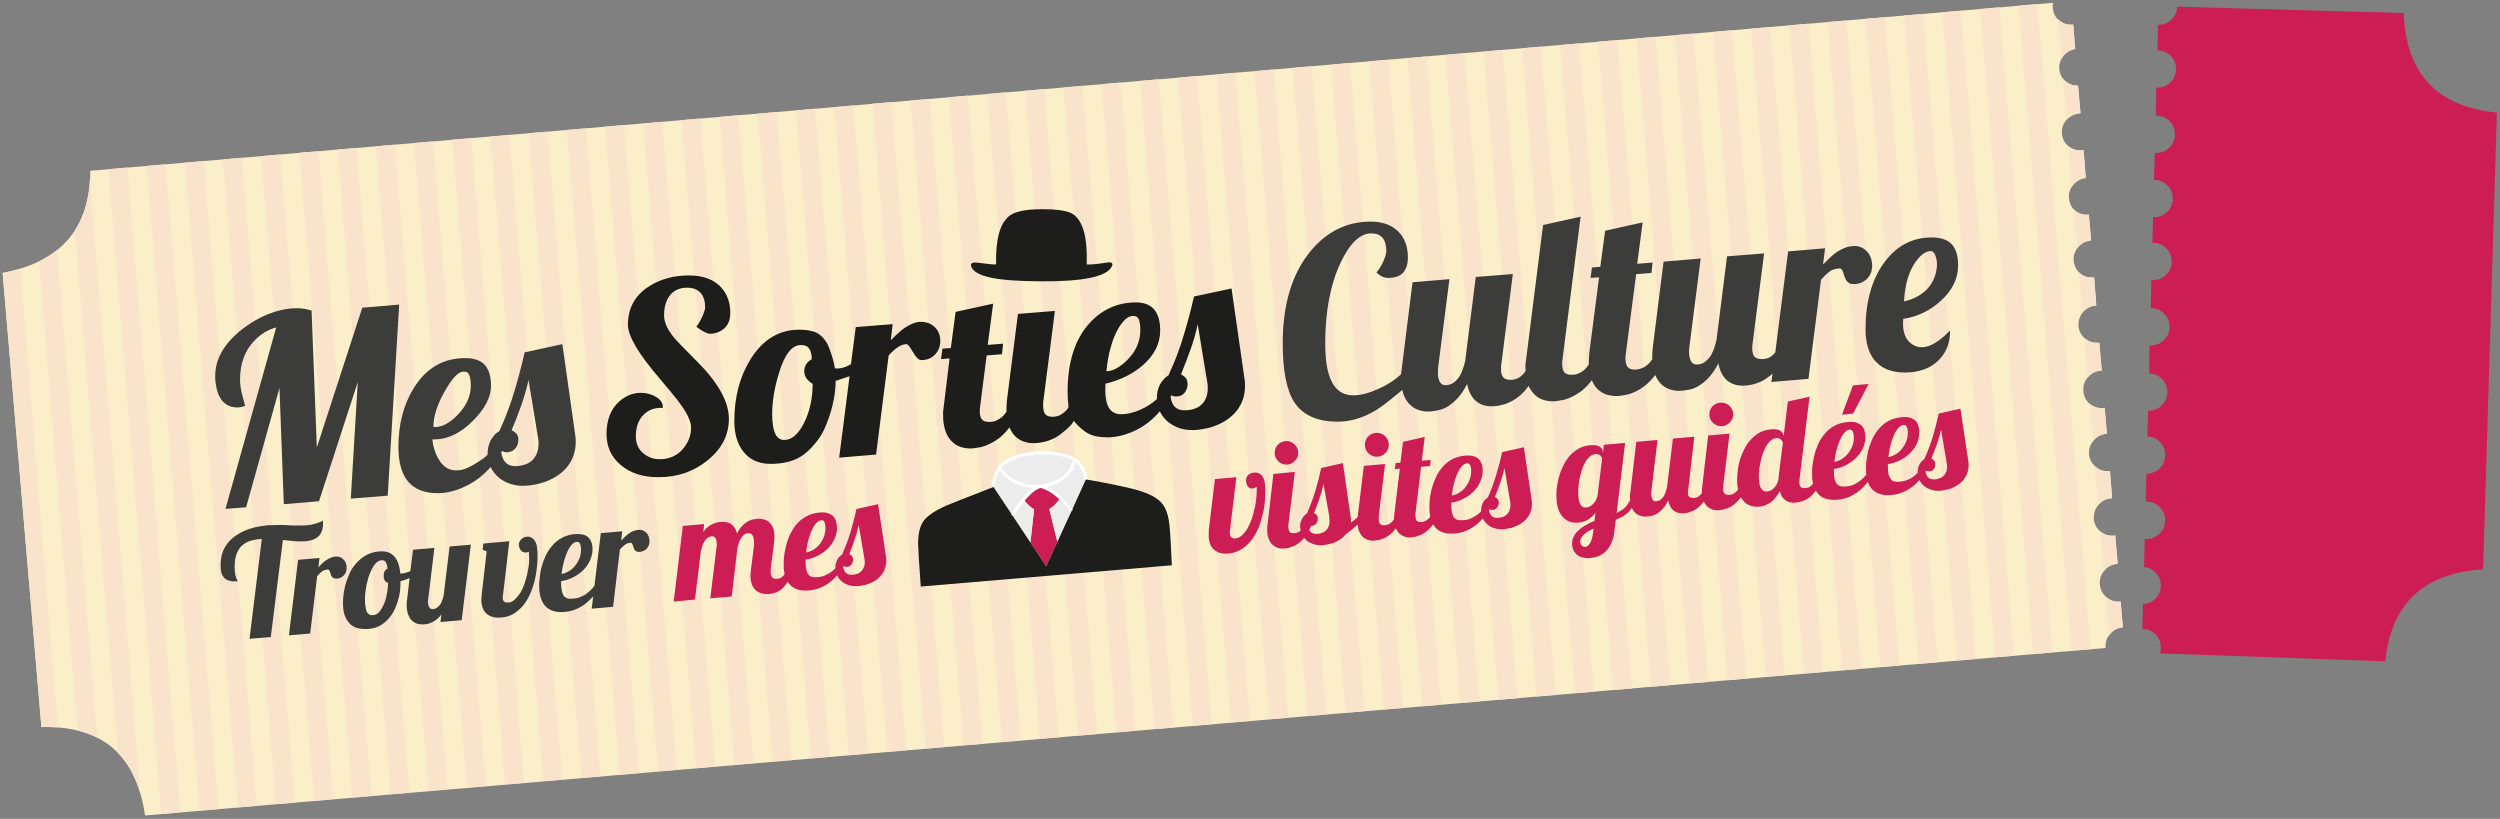 <svg xmlns="http://www.w3.org/2000/svg" width="806" height="264" viewBox="0 0 806 264" preserveAspectRatio="xMinYMax meet">
    <rect x="0" y="0" width="806" height="264" fill="#808080" stroke="none"/>
    <path id="a" fill="#FBEFCA" d="M668.4 7.9l-.1.05h-.1q-2.35.2-4.15-1.25-1.95-1.45-2.2-3.9 0-.05-.05-.15-.1-.95.1-1.75L29.1 55.05Q29.1 82.7.85 88l12.5 146.4q29.3-.75 33.4 28.5l632.1-54q-.25-2.5 1.35-4.4 1.55-1.95 4.05-2.25h.15l-.7-8.35h-.15q-.05.05-.1.05-2.4.2-4.2-1.3-1.95-1.55-2.25-4.05v-.15q-.2-2.45 1.3-4.35 1.55-2 4.05-2.3h.2l.05-.05h.15l-.8-9.1h-.35q-.05.05-.1.05-2.4.2-4.2-1.25-1.95-1.5-2.25-4v-.15q-.15-2.45 1.35-4.4 1.5-1.9 4.05-2.25h.2q.1 0 .15-.05h.15l-.7-8.75h-.15l-.05.05h-.1q-2.4.2-4.2-1.3-1.9-1.5-2.25-4v-.15q-.15-2.35 1.35-4.3 1.5-1.95 4.05-2.3h.2l.15-.05-.7-8.3h-.2q-.05 0-.1.05h-.15q-2.35.2-4.25-1.25-1.9-1.5-2.15-4v-.15q-.25-2.4 1.25-4.35 1.6-1.95 4.1-2.3h.2q.15-.05.2-.05h.15l-.8-9-.05.05h-.25q-2.35.2-4.15-1.25-1.9-1.5-2.25-4v-.15q-.15-2.35 1.3-4.3 1.55-1.95 4.05-2.25l.05-.05h.35l-.7-9.05h-.1q-.05.05-.1 0-2.4.2-4.2-1.2-1.9-1.55-2.15-4 0-.05-.05-.15-.2-2.35 1.3-4.25 1.55-2 4.1-2.3h.05q.05-.05.1-.05h.05l-.7-8.3q-2.3.25-4.2-1.1-1.95-1.55-2.2-4.05v-.15q-.25-2.4 1.3-4.25 1.6-1.95 4.05-2.25h.05l-.7-9h-.05q-.1 0-.25.05h-.15q-2.4.25-4.3-1.2-1.95-1.5-2.2-3.95 0-.05-.05-.15-.2-2.4 1.3-4.3 1.65-1.95 4.1-2.25.1 0 .15-.05.2 0 .45-.05l-.8-8.9q-2.05.1-3.8-1.2-1.95-1.5-2.2-3.95-.05-.05-.05-.15-.15-2.4 1.35-4.3 1.5-1.8 3.8-2.2l-.65-7.9z"/>
    <path id="b" fill="#FAE3CB" d="M683.55 193.9q-.05.05-.1.05-2.4.2-4.2-1.3l-.45-.4 1.05 12.7.35-.45q1.55-1.95 4.05-2.25h.15l-.7-8.35h-.15m-6.25-22.45l-.25-.2 1.1 13.05.15-.2q1.55-2 4.05-2.3h.2l.05-.05h.15l-.8-9.1h-.35q-.05.05-.1.05-2.4.2-4.2-1.25m2.95-19.6h-.15l-.05.05h-.1q-2.4.2-4.2-1.3-.2-.16-.4-.35l1.05 12.65q1.5-1.9 4.05-2.25h.2q.1 0 .15-.05h.15l-.7-8.75m-1.9-20.35q-.05 0-.1.05h-.15q-2.35.2-4.25-1.25-.08-.06-.15-.15l1 12.2.15-.2q1.5-1.95 4.05-2.3h.2l.15-.05-.7-8.3h-.2m-6-22.25q-.2-.16-.4-.35l1.05 12.85q1.6-1.9 4.05-2.25h.2q.15-.05.2-.05h.15l-.8-9-.05.05h-.25q-2.35.2-4.15-1.25m2.8-19.8h-.1q-.05.05-.1 0-2.4.2-4.2-1.2-.28-.23-.55-.5l1.1 13.2.1-.15q1.55-1.95 4.05-2.25l.05-.05h.35l-.7-9.05m-5.9-21.35q-.38-.3-.7-.65l1.05 12.75q.1-.18.25-.35 1.55-2 4.1-2.3h.05q.05-.05.1-.05h.05l-.7-8.3q-2.3.25-4.2-1.1m-3.1-41.7q-.6-.47-1.05-1.05l1.05 13.35q1.65-1.8 4-2.1.1 0 .15-.05.2 0 .45-.05l-.8-8.9q-2.05.1-3.8-1.2m.85 20.85l-.15-.1 1.1 13 .4-.5q1.6-1.95 4.05-2.25h.05l-.7-9h-.05q-.1 0-.25.05h-.15q-2.4.25-4.3-1.2M656.9 1.3l-6.15.55 17.1 207.95 6.15-.5-17.1-208m12.15 14.5l-.65-7.9-.1.05h-.1q-2.35.2-4.15-1.25-.3-.2-.55-.45L664.55 19q.3-.5.7-1 1.5-1.8 3.8-2.2m-493.9 236.05l6.15-.5L164.25 43.5l-6.15.5 17.05 207.85M41.1 54l-6.15.55L52 262.45l6.15-.55L41.1 54m24.6-2.1l-6.15.55 17.1 207.85 6.15-.5L65.7 51.9m-12.3 1.05l-6.15.55L64.3 261.35l6.15-.5L53.4 52.95m24.6-2.1l-6.15.55 17.1 207.85 6.15-.5L78 50.85M29 57.8q-.5 9.76-4.85 16.5l13.8 168.35q4.97 5.07 7.3 13.25L29 57.8M6.55 86.6q-2.68.83-5.7 1.4l12.5 146.4q2.8-.07 5.35.1L6.55 86.6m11.9-6.05q-2.62 2.13-5.9 3.7L25 235.5q3.45.85 6.35 2.3L18.45 80.55m108.85-33.9l-6.15.5L138.2 255l6.15-.5L127.3 46.65M90.35 49.8l-6.2.55 17.1 207.85 6.2-.55L90.35 49.8m12.3-1.05l-6.15.5 17.1 207.9 6.15-.55-17.1-207.85m12.3-1.05l-6.15.5 17.1 207.9 6.15-.55-17.1-207.85m37-3.15l-6.2.5L162.8 252.9l6.2-.5-17.05-207.85M139.6 45.6l-6.15.5 17.05 207.85 6.15-.5L139.6 45.6m61.6-5.3l-6.15.55L212.1 248.7l6.15-.5L201.2 40.3m-12.3 1.1l-6.15.5 17.05 207.85 6.15-.5L188.9 41.4m-12.35 1.05l-6.15.5 17.05 207.85 6.15-.5-17.05-207.85m49.25-4.25l-6.1.55 17.05 207.85 6.15-.5-17.1-207.9m12.3-1.05l-6.15.55 17.1 207.85 6.15-.5-17.1-207.9m-24.55 2.1l-6.2.55 17.05 207.85 6.2-.5-17.05-207.9m73.85-6.35l-6.15.55 17.1 207.9 6.15-.5L287.4 32.9M275.1 34l-6.2.55L286 242.4l6.2-.5L275.1 34m-24.65 2.1l-6.15.55 17.1 207.85 6.15-.5-17.1-207.9m12.3-1.05l-6.15.55 17.1 207.85 6.15-.5-17.1-207.9m49.3-4.25l-6.15.55 17.1 207.9 6.15-.5-17.1-207.95m-12.35 1.05l-6.15.55 17.1 207.9 6.15-.5-17.1-207.95m35.55 206.35l6.15-.5-17.05-207.95-6.15.55 17.05 207.9M410.6 22.4l-6.15.55 17.05 207.9 6.15-.5L410.6 22.4M349 27.65l-6.15.55 17.05 207.9 6.15-.5L349 27.65m12.3-1.05l-6.15.55 17.05 207.9 6.15-.5L361.3 26.6m-24.6 2.1l-6.2.55 17.05 207.9 6.2-.5L336.7 28.7m49.25-4.2l-6.15.55 17.05 207.9 6.15-.5L385.95 24.5m-12.3 1.05l-6.15.55L384.55 234l6.15-.5-17.05-207.95m24.65-2.1l-6.2.55 17.05 207.9 6.2-.5L398.3 23.45m49.25-4.2l-6.15.55 17.05 207.9 6.15-.5-17.05-207.95m-24.65 2.1l-6.15.55 17.05 207.9 6.15-.5L422.9 21.35m12.35-1.05l-6.15.55 17.05 207.9 6.15-.5L435.25 20.3m24.65-2.1l-6.2.55 17.05 207.9 6.2-.5L459.9 18.2m24.55-2.1l-6.15.55 17.1 207.9 6.15-.5-17.1-207.95m-12.3 1.05l-6.15.55 17.1 207.9 6.15-.5-17.1-207.95M570.7 8.7l-6.15.55 17.05 207.9 6.15-.5L570.7 8.7M509.1 14l-6.15.5 17.1 207.95 6.15-.5L509.1 14m-12.3 1.05l-6.15.5 17.1 207.95 6.15-.5-17.1-207.95m24.65-2.15l-6.2.55L532.3 221.4l6.2-.5-17.05-208m12.3-1.05l-6.15.55 17.05 207.95 6.15-.5-17.05-208m12.3-1.05l-6.15.55 17.05 207.95 6.15-.55L546.05 10.8m12.35-1.05l-6.15.55 17.05 207.9 6.15-.5L558.4 9.75m49.25-4.2l-6.15.5L618.55 214l6.15-.5L607.65 5.55m-24.6 2.1l-6.2.55 17.05 207.9 6.2-.5L583.05 7.65m12.3-1.05l-6.15.5 17.05 207.95 6.15-.5L595.35 6.6m36.9-3.15l-6.1.5L643.2 211.9l6.15-.5-17.1-207.95M620 4.5l-6.15.5 17.05 207.95 6.15-.5L620 4.5m24.6-2.15l-6.2.55 17.1 207.95 6.2-.5-17.1-208z"/>
    <g id="c">
      <path fill="#cc1e55" d="M805 36.3q-28.95-2.8-30.05-32.1L701.9 2.15q-.05 2.4-1.75 4.1Q698.4 8 695.9 8h-.15l-.2 8.25h.25q2.35.1 4 1.75 1.75 1.75 1.75 4.25v.15q-.05 2.4-1.75 4.1-1.75 1.75-4.25 1.75h-.35l-.2 9.05h.45q2.35.1 4 1.75 1.75 1.75 1.75 4.25v.15q-.05 2.4-1.75 4.1-1.75 1.75-4.25 1.75h-.5l-.25 8.7h.3q2.35.1 4 1.75 1.75 1.75 1.75 4.25v.15q-.05 2.4-1.75 4.1Q697 70 694.5 70h-.35l-.2 8.3h.45q2.35.1 4 1.75 1.75 1.75 1.75 4.25v.15q-.05 2.4-1.75 4.1-1.75 1.75-4.25 1.75h-.55l-.2 9.05h.3q2.35.1 4 1.75 1.75 1.75 1.75 4.25v.15q-.05 2.4-1.75 4.1-1.75 1.75-4.25 1.75h-.4l-.2 9.05h.15q2.35.1 4 1.75 1.75 1.75 1.75 4.25v.15q-.05 2.4-1.75 4.1-1.75 1.75-4.25 1.75h-.2l-.25 8.3q2.35.1 4 1.75 1.75 1.75 1.75 4.25v.15q-.05 2.4-1.75 4.1-1.75 1.75-4.25 1.75H692l-.25 9.05h.45q2.4.05 4.1 1.75 1.75 1.75 1.75 4.25v.15q-.05 2.4-1.75 4.1-1.75 1.75-4.25 1.75h-.6l-.2 9.05q2.1.15 3.65 1.7 1.75 1.75 1.75 4.25v.15q-.05 2.4-1.75 4.1-1.65 1.65-4 1.75l-.2 8h.2q2.35.1 4 1.75 1.75 1.75 1.75 4.25v.15q0 .95-.25 1.75l72.6 2.55q2.85-27.85 31.55-29.65L805 36.3M330 161.05q1.7 2.2 3.4 3.15l-1.2 10.7 5.1 7.7 3.6-7.9-2.6-10.55q1.75-1.05 3.55-3.55-3.3-3.1-6.4-3.8-2.45.65-5.45 4.25m-97.65 7.2q-.9.1-1.35.25-.85.2-1.4.5-.7.35-1.45.95t-1.4 1.55l.25-2.55-6.85.6-2.95 24.4 6.85-.65 1.9-15.6.5-1.8q.3-.8.75-1.5.35-.65 1-1.05.55-.4 1.25-.45.35-.05.7.1.25.15.5.45l.3.65.1.75q.1.7 0 1.2L229 192.9l6.9-.6 1.85-15.65.5-1.75q.4-1 .75-1.5.3-.5.95-1.05.5-.35 1.15-.45 1.75-.15 1.95 2.3.15 1.05-.1 2.75l-.85 6.75q-.25 1.75-.1 2.9.1 1.05.45 1.95.35.9 1.1 1.65.75.7 1.85 1.05 1 .35 2.7.25.7-.05 2.05-.5 1.2-.4 2.2-1.4.8-.75 1.6-2 .6.9 1.3 1.45 1.1.85 2.5 1.15 1.45.3 3.1.15 2.45-.25 4.3-1.15 1.8-.85 3.4-2.3.8-.75 1.35-1.4l.05.1q.4 1 1.45 1.85 1 .85 2.3 1.2 1.35.45 3.15.3.65-.05 2.05-.35 1.2-.3 2.15-.8 1.05-.45 1.9-1.2.9-.7 1.6-1.7.7-1.1.95-2.25.35-1.2.2-2.8l-2.6-17.3-6.95 1.55q-.7 3.05-1.9 7.3-.9 3.15-2.75 7.4-.4.2-.9.7-.35.35-.7 1.05l-.5 1.3q-.1.9-.05 1.35l-1.15 1.05q-.95.75-2.1 1.2-1.1.55-2.55.6-.8.1-1.5 0-.55-.1-1.15-.55-.45-.35-.75-1.15-.2-.55-.4-2l-.05-1.9q2.2-.35 4.05-1.35 1.95-.95 3.35-2.45 1.4-1.5 2.15-3.35.8-1.85.55-3.9-.1-1.05-.35-1.7-.3-.8-.95-1.4-.7-.6-1.7-.9-1.05-.3-2.65-.15-2.45.2-4.3 1.3-1.65.85-3.15 2.6-1.2 1.5-2.15 3.45-.8 1.9-1.25 3.85-.45 1.95-.6 3.8-.05 1.8 0 3.2l.25 1.6-.1.2q-.3.5-.95.95-.65.35-1.35.4-1.15.1-1.55-.4-.45-.55-.55-1.45l.05-1.55 1.15-8.9q.1-1.1 0-2.1-.05-1.4-.6-2.4-.55-1.05-1.25-1.6t-1.75-.8q-1.1-.25-2.15-.1-1 .1-1.45.25-.7.2-1.6.7-.9.55-1.65 1.4-.8.8-1.6 2.3-.3-1.15-.8-1.85-.5-.75-1.2-1.2-.55-.4-1.5-.55-.95-.15-1.75-.1m32.4-.5q.7-.1 1 .45.25.5.35 1.4.15 1.5-.3 2.95-.4 1.3-1.3 2.6-.95 1.25-2.05 1.95-1.05.75-2.55 1 .15-1.8.6-3.6.5-1.9 1.1-3.3.8-1.7 1.45-2.4.85-1 1.7-1.05m9.85 11.45q-.3-.4-.8-.55 1.2-3 1.75-4.7.7-2 1.3-4.7l1.9 11.25q.15 1.25-.15 2.15-.35.95-.8 1.4-.5.55-1.25.9-.65.25-1.55.35-1.65.15-2.3-.65-.6-.6-.85-1.85l.2-.3.35.2.75.05q.5-.1.85-.3.4-.2.6-.6.3-.35.35-.8.1-.25.1-.85-.1-.65-.45-1m137.45-35.9q-1.1 1.15-1.1 2.7 0 1.55 1.1 2.65 1.15 1.15 2.7 1.15 1.55 0 2.65-1.15 1.15-1.1 1.15-2.65 0-1.55-1.15-2.7-1.1-1.1-2.65-1.1-1.55 0-2.7 1.1m34.55 2.8q1.15-1.1 1.15-2.7t-1.15-2.75q-1.1-1.1-2.7-1.1t-2.75 1.1q-1.1 1.15-1.1 2.75t1.1 2.7q1.15 1.15 2.75 1.15t2.7-1.15m-42.15 6.25q-1.55.15-2.2.95-.6.8-.55 1.9l.2.85q.2.55.4.75.25.35.6.55.3.15.75.15l.4-.05.45-.15.4-.2q.1 0 .25-.2.1 1.45-.05 3-.15 2-.5 3.55-.22 1.12-.5 2.1-.2.8-.45 1.5-.55 1.6-1.4 3.2-.8 1.35-1.8 2.3-.95.9-2.15 1.05-.9.05-1.3-.35-.4-.35-.5-1.1v-.8l2.1-17.5-6.9.6-2 16.55v2.35q.25 2.85 1.95 4.05 1.65 1.3 4.4 1.05 2.4-.2 4.3-1.45 1.8-1.15 3.25-3 1.3-1.75 2.25-4.1.78-2.02 1.3-4.3l.1-.4q.55-2.4.6-4.7.15-2.35 0-4.25-.05-.8-.3-1.55-.25-.8-.65-1.25-.3-.5-1-.85-.65-.3-1.45-.25m193-19l5-9.55-5.05.45-3.55 9.45 3.6-.35m-104.75 33.2q.6-.85 1-2.25.3-1.3.15-2.8l-2.55-17.3-7 1.55q-1 4.4-1.9 7.25-1.05 3.7-2.75 7.45-.4.2-.9.7-.45.55-.7 1.05-.3.6-.45 1.3-.1.45-.1 1.35-.5.55-1.15 1.05-.43.32-.85.55-.6.4-1.2.65-1.1.55-2.55.6-.95.1-1.55-.05-.6-.05-1.1-.5-.36-.26-.6-.75-.08-.18-.15-.4-.35-.9-.4-2l-.1-1.9q2.2-.35 4.05-1.35 1.95-.95 3.35-2.45 1.4-1.45 2.15-3.35.75-1.85.6-3.95-.05-.85-.4-1.65-.3-.8-.95-1.4-.6-.6-1.7-.9-1.05-.3-2.65-.15-2.3.2-4.3 1.25-1.8 1.05-3.1 2.65-1.25 1.4-2.15 3.45-.85 1.95-1.3 3.85-.5 2.1-.55 3.75-.15 1.85 0 3.2l.2 1.55-.2.25q-.6.7-1.15 1l-.1.05q-.55.35-1.25.4-.4.04-.75 0-.43-.07-.75-.3-.45-.3-.55-1.35l-.05-.75q0-.5.1-.8l1.75-14.6 2.9-.25.2-1.95-2.85.25.95-7.7-7 1.6-.85 6.7-1.55.15-.25 1.95 1.6-.15-1.85 15.4v.9l-.35.5q-.4.43-.8.75l-.35.25q-.7.4-1.35.4-.95.15-1.5-.25-.25-.15-.4-.5-.15-.33-.2-.85l.05-1.65 2-16.45-6.85.6-2 16.55-.4.35q-.58.54-1.35 1.05-.2.15-.45.3l.1-.85-2.65-18.3-7 1.6q-.65 3.2-1.85 7.25-.95 3.3-2.75 7.4l-.35.2-.55.55q-.35.35-.7 1.05-.4.8-.5 1.3-.15.65-.05 1.6l.15.85-.5.35q-.14.1-.3.15-.5.26-1.05.3-1 .05-1.5-.25-.5-.35-.6-1.35l-.05-.8 2.1-17.35-6.9.65-2 17.3v1.45q.15 1.65.65 2.55.45 1.05 1.25 1.7.65.55 1.7.9.95.2 2.05.15l1.4-.25 1.65-.6q.65-.25 1.75-1.1.54-.42.95-.85.28-.3.5-.6l.8.8.1.1q.9.68 2.2 1.1 1.35.45 3.15.3.6-.05 1.9-.35 1.1-.25 2-.65 1.15-.55 1.8-1.05.85-.6 1.55-1.5.85-.58 1.75-1.35.8-.6 1.6-1.35l.4-.35q.15 1.45.6 2.4.14.3.3.55.4.68.95 1.15.8.65 1.7.85 1 .3 2.05.15l1.45-.2 1.65-.6q1.05-.55 1.75-1.1.8-.6 1.65-1.75h.05l.2-.3.05.2q.5 1.05 1.25 1.7.76.6 1.75.9.9.25 2 .15l1.45-.25 1.65-.6q1.05-.55 1.75-1.1.8-.6 1.7-1.75l.35-.5q.65 1.05 1.45 1.65.25.2.5.35.9.57 1.95.8 1.45.3 3.15.15 2.5-.25 4.25-1.15 1.8-.85 3.4-2.3l1.4-1.4v.1q.5.95 1.45 1.85 1.15.9 2.3 1.2 1.35.45 3.2.3.43-.04 1.6-.3.22 0 .45-.05 1.15-.35 2.1-.8.08-.03.15-.1.55-.22 1.05-.55.4-.25.75-.55.9-.75 1.55-1.7m-5.75-4.4q.1 1.35-.2 2.1-.2.85-.8 1.45-.55.6-1.25.9h-.05q-.62.25-1.45.35-1.27.12-2.05-.4-.16-.1-.3-.25-.55-.55-.8-1.85l.15-.3.35.2.75.05q.45-.05.85-.3.35-.2.65-.6l.35-.8.05-.85q-.1-.7-.4-1-.4-.4-.85-.6 1.1-2.75 1.75-4.65.85-2.35 1.35-4.7l1.9 11.25m-61.55-1.45q.7-1.9 1.3-4.65l1.8 10.05.1 1.2q.12 1-.05 1.75-.04.2-.1.35-.3 1-.8 1.45-.5.6-1.3.9-.9.3-1.5.35-.63.06-1.15-.05-.73-.13-1.2-.6l-.4-.6.15-.25.45-1.1q.15.1.3 0 .45 0 .85-.25.4-.2.6-.6.3-.5.35-.8.1-.6.05-.85 0-.6-.4-1l-.15-.2q-.25-.22-.65-.4 1.15-2.8 1.75-4.7m48.9-9.45q.1 1.6-.35 2.95-.45 1.5-1.3 2.6-.8 1.15-2.05 1.95-1.1.75-2.55 1 .25-2 .65-3.6.3-1.4 1.05-3.3.65-1.45 1.45-2.4.85-1 1.7-1.05.7-.1 1 .45.35.6.4 1.4m84.5-17.65q0-1.55-1.15-2.7-1.1-1.1-2.7-1.1t-2.75 1.1q-1.1 1.15-1.1 2.7 0 1.55 1.1 2.65 1.15 1.15 2.75 1.15t2.7-1.15q1.15-1.1 1.15-2.65m-24.4 8.25l-6.85.6-2.05 17.35.05 1.45-.95 1.6q-.7.9-1.5 1.45l-1.9 1.1 2.75-22.6-6.85.6-.3 2.5-.05-.25q-.05-1.05-1.05-1.65-1.05-.65-3.05-.45-1.95.15-3.7 1.1-1.75 1-2.95 2.4-1.15 1.4-2.1 3.25-.95 2.1-1.35 3.7-.55 2.1-.7 3.85-.15 1.9 0 3.5.15 2.05.85 3.55.7 1.45 1.65 2.25.9.85 2.1 1.15 1.1.3 2.45.2 1.85-.15 3.2-1.05 1.3-.85 2.3-2.1l-.35 2.6q-1.35.5-2.65 1.25-1.4.8-2.4 1.7-1 .85-1.65 2.15-.6 1.15-.5 2.7.15 1.25.65 2 .4.75 1.25 1.35.75.5 1.8.7 1.05.25 2.1.1 1.3-.1 2.45-.5 1.25-.45 2.35-1.4 1.15-.95 1.95-2.7.9-1.75 1.1-4.25l.45-3.55q.9-.3 2.25-1 1.2-.7 2.15-1.75l.8-1v.05q.5 1.05 1.25 1.7.75.6 1.7.85 1 .3 2.05.15.7 0 1.6-.25.65-.15 1.75-.8 1-.75 1.7-1.55.85-.95 1.65-2.55.45 2.25 1.75 3.3 1.4 1 3.4.85l1.35-.25 1.6-.6q.9-.4 1.65-1.1.75-.6 1.6-1.7l.1-.2.05.1q.5 1.05 1.25 1.7.75.6 1.7.9 1 .25 2.05.15l1.4-.25 1.7-.6q1.05-.55 1.75-1.1.9-.75 1.7-1.75l.35-.5q.65 1.1 1.35 1.75.95.8 2.15 1.1 1.1.3 2.4.2 1.45-.15 2.3-.6 1.05-.45 1.9-1.15 1-1 1.4-1.55.5-.65 1.1-1.7.45 2 1.75 2.9 1.3.95 3.3.8l1.4-.25q.95-.2 1.6-.55.95-.45 1.65-1 .75-.6 1.6-1.7l.25-.35q.65 1 1.4 1.65 1 .8 2.5 1.1 1.4.3 3.1.15 2.25-.15 4.25-1.1 2.05-1.05 3.45-2.35 1.2-1.1 2.1-2.3l.3.75q.6 1.35 1.7 2.2.95.75 2.5 1.15 1.35.3 3.1.15 2.3-.2 4.25-1.15 1.65-.75 3.45-2.3l1.35-1.4v.05q.55 1.1 1.45 1.85.95.8 2.35 1.25 1.35.45 3.15.3 1.4-.2 2.05-.4 1.15-.2 2.1-.75.8-.35 1.95-1.2 1.05-.85 1.55-1.7.7-1.05 1-2.25.35-1.4.2-2.85l-2.6-17.3-7 1.6q-.95 4.25-1.85 7.25-1.2 3.95-2.8 7.4-.5.35-.85.75-.45.45-.75 1.05-.3.65-.45 1.3-.1.4-.1 1.35l-1.15 1.05q-.9.75-2.05 1.2-1.1.45-2.55.6-.95.1-1.5-.05-.65-.05-1.15-.5-.5-.5-.75-1.2-.35-.8-.4-1.95l-.05-1.95q2.05-.3 4.05-1.3 1.75-.9 3.3-2.45 1.5-1.55 2.2-3.35.7-1.75.55-3.95-.05-.8-.4-1.7-.25-.75-.9-1.35-.7-.6-1.7-.9-1.05-.3-2.7-.15-2.5.25-4.25 1.25-1.8 1-3.15 2.6-1.4 1.75-2.15 3.5-.85 1.95-1.3 3.85-.4 2.2-.55 3.75-.05 1.85 0 3.2l.05.4-.2.25q-.75.9-1.8 1.7-.8.65-2.05 1.25-1.1.45-2.55.6-.6.05-1.5-.05-.75-.15-1.15-.55-.45-.35-.75-1.15-.35-.8-.4-1.95l-.05-1.95q2.05-.3 4.05-1.3 2.1-1.2 3.3-2.5 1.45-1.45 2.2-3.3.75-1.9.55-3.95-.1-.95-.35-1.7-.25-.7-.95-1.4-.75-.55-1.7-.85-1.05-.3-2.7-.15-2.5.25-4.25 1.25-1.9 1.05-3.15 2.6-1.4 1.7-2.15 3.45-.9 2.15-1.25 3.9-.45 1.85-.6 3.75-.05 1.8 0 3.2.1.95.3 1.7l-.05.05q-.55.7-1 1-.45.3-1.25.4-1.1.1-1.55-.25-.45-.3-.6-1.35V155l3.3-27.1-7 1.55-1.35 11.25v-.2q-.15-1.05-1.1-1.65-.95-.6-3-.45-2.15.25-3.75 1.1-1.6.95-2.9 2.4-1.25 1.4-2.1 3.25-.85 1.65-1.4 3.7-.5 1.8-.65 3.85-.2 1.75-.05 3.55l.25 1.6-.2.25q-.55.6-1.15 1-.65.4-1.35.45-.95.1-1.5-.3-.5-.3-.6-1.35l.05-1.55 2-16.55-6.9.6-2 17.35v1.15l-.15.25q-.45.6-1 .95-.6.4-1.25.45-1 .05-1.55-.25-.5-.35-.6-1.35l2.1-18.15-6.9.6-1.9 15.65-.5 1.75q-.35.9-.7 1.4-.55.7-1 1-.45.3-1.25.4-.85.1-1.15-.45-.35-.5-.45-1.35-.05-.65 0-1.4l2-16.55m-20 4.55q.55-.05.95.1.4.15.65.4l.4.55.1.55-1.4 11.5q-.15.85-.55 1.7-.35.7-.9 1.25-.45.45-1.05.8-.45.25-1 .35h-.75q-.45-.1-.85-.4-.4-.35-.7-1.05-.3-.65-.45-2.1-.05-1.1 0-2.55.1-1.55.35-2.9.3-1.55.75-2.95.5-1.5 1.1-2.55.6-1.1 1.5-1.9.8-.7 1.85-.8m-2.35 24.9l1.7-.9-.15 1.4q-.3 2.25-.95 3.3-.65 1.1-1.45 1.2-.55 0-.75-.1-.25-.05-.5-.3l-.35-.5q-.15-.3-.15-.55-.05-.65.25-1.35.45-.7.95-1.15.65-.65 1.4-1.05m103-32.45q.15 1.45-.3 2.95-.45 1.4-1.35 2.6-.8 1.1-2.05 1.95-1.25.8-2.55 1 .25-2 .65-3.6.5-2 1.1-3.3.55-1.4 1.45-2.45.75-.9 1.7-1 .65-.05.95.45.35.6.4 1.4m9.45 4.3q.8-2.45 1.3-4.65l1.9 11.25q.15 1.05-.15 2.1-.3.85-.8 1.45-.65.65-1.3.85-.7.3-1.5.4-1.6.1-2.35-.65-.55-.55-.8-1.9l.15-.25.35.15.75.05q.5 0 .9-.25.45-.35.6-.6.3-.5.35-.8.1-.6.05-.9-.1-.65-.4-.95-.4-.4-.85-.6l1.8-4.7m-50.9-1.8q.45.15.6.4.25.2.4.5l.2.45-1.4 11.2.05.25q-.15.9-.55 1.8-.4.8-.9 1.3-.45.5-1.05.85-.55.25-1.1.35h-.75q-.5-.1-.8-.35-.35-.35-.75-1.05-.35-.8-.4-2.1-.15-1-.05-2.55.05-1.25.4-2.95.2-1.3.7-2.9.6-1.65 1.15-2.6.65-1.15 1.5-1.9.8-.7 1.8-.8.55-.05.95.1m18.45 3.9q.5-1.95 1.1-3.25.55-1.4 1.45-2.45.75-.95 1.7-1.05.65 0 .95.5.3.4.4 1.4.15 1.45-.3 2.9-.45 1.45-1.3 2.6-.85 1.15-2.1 2-1.25.8-2.55 1 .25-2.1.65-3.65z"/>
      <path fill="#ECECEC" d="M341.85 160.6q-1.8 2.5-3.55 3.55l2.6 10.55 4.6-10q-1.85-2.4-3.65-4.1m-8.45 3.6q-1.7-.95-3.4-3.15-1.75 2.05-3.65 5.05l5.85 8.8 1.2-10.7m2.05-7.4q-3.95.3-7.35-1.15-3.9-1.6-5.9-4.95-1 1.6-1.5 3.35-.5 1.7-.4 2.95l6.05 9.1q1.9-3 3.65-5.05 3-3.6 5.45-4.25m14.65-2.25q-.25-1.95-1.2-3.7-1.05-1.8-2.45-2.7-.65 3.65-3.75 6-1.35 1-3.6 1.8-1.95.65-3.65.85 3.1.7 6.4 3.8 1.8 1.7 3.65 4.1l4.6-10.15m-3.65-6.4q-3.5-2.1-10.8-2.1-8.95.05-13.45 4.65 2 3.35 5.9 4.95 3.4 1.45 7.35 1.15 1.7-.2 3.65-.85 2.25-.8 3.6-1.8 3.1-2.35 3.75-6z"/>
      <path fill="#1D1D1B" d="M350.1 154.55l-4.6 10.15-4.6 10-3.6 7.9-5.1-7.7-5.85-8.8-6.05-9.1q-13.85 5.4-15.3 6.05-5.4 2.4-7.2 4.85-1.8 2.45-1.8 7.45 0 1.7.85 13.75l80.95-6.85q-.4-9.55-.75-12.75-.5-5-2.45-7.25-2.15-2.55-7.8-4.2-4.55-1.35-16.7-3.5m-14.5-87.1q-7.6.05-10.25 2.2-4.5 3.65-4.2 15.6-1 .1-5.85-.55-2.8-.35-2.15 1.3.95 2.4 6.45 3.55 5.45 1.1 15.95 1.15 20.5.15 22.9-4.8.8-1.6-1.6-1.25-4.7.75-6.5.6.45-12.7-4.25-16.1-2.4-1.75-10.5-1.7m-98.85 68.3q0 6.2 2.95 9.9 3.1 3.9 8.7 3.9 5.4 0 9-1.9 3.25-1.75 6.4-5.95 1.95-2.55 3.55-7.4 2-5.85 2.05-11.5l4.5-1.5-3.35 26.25 11.9-1 4.05-31.95q3.3-3.65 5.75-3.65.65 0 2.1 2.6 1.45 2.55 2.65 2.55 2.9 0 4.6-1.95 1.55-1.75 1.55-4.2 0-2.55-1.55-4.25-1.8-1.95-4.85-1.95-1.7 0-4.1 1.35-1.95 1-5.45 4.6l.6-5.2-11.9.95-1.55 11.95q-2.7 1.65-5.2 1.35-.25-2.05-1.25-4.95-.8-2.35-1.2-3.05-1.45-2.45-3.3-3.4-2.05-1.05-5.7-1.05-9.75 0-15.65 9.4-5.3 8.45-5.3 20.05m23.35-24.1q1.6 1 1.6 4.15-2.3 1.35-2.4 3.7-.15 2.5 2.7 4.25 0 7.05-2.75 12.55-2.75 5.55-6.45 5.55-3.85 0-3.85-8.4 0-5.95 2.15-13.05 2.75-9.15 7.05-9.15 1.3 0 1.95.4m-38.5-18.9q2.35 0 3.8 1.2 1.95 1.65 1.95 5.2 0 .8-.95 2.95-1 2.2-1.9 3.25 3.05 2.25 4.45 2.25 2.15 0 3.9-1.2 2.6-1.75 2.6-5.55 0-4.95-2.95-8.2-3.55-3.85-10.35-3.85-7.3 0-12.8 3.45-6.9 4.35-6.9 12.45 0 5.45 10.2 17.3 5.3 6.2 6.95 8.6 3.2 4.45 3.2 7.3 0 3.55-2.35 6.5-2.85 3.65-7.8 3.65-2.85 0-5.05-1.75-2.6-2.05-2.6-5.6 0-4.4 2.4-6.9t6.3-2.3q.2-2.15-2.3-3.6-2.15-1.25-4.8-1.25-3.75 0-6.85 2.7-4.2 3.65-4.2 10.6 0 6.1 4.55 9.95 4.65 3.95 12.2 3.95 9.2 0 15.9-5.5 6.8-5.55 6.8-13.3 0-8.3-10.45-18.7-6-6-7.2-7.45-3.25-3.95-3.25-7.15 0-3.75 1.6-6.15 1.95-2.85 5.9-2.85m175.45.25l-12.1 2.6q-1.5 6.6-3.35 12.6-.96 3.27-2.2 6.5-.98 2.57-2.15 5.1-.23.58-.5 1.15-.86.6-1.35 1.1l-.15.15q-.8.9-1.3 1.8-.5 1-.8 2.3-.2 1.05-.15 2.35-2.2 2.05-5.45 3.5-3.3 1.4-6 1.4-2.95 0-4.2-2.35-1.25-2.4-.95-7.5 7.05-1.65 12-5.9 5.65-4.9 5.65-11.25 0-9.05-7.8-9.05-8.85 0-14.95 6.65-7.1 7.8-7.1 22.1 0 2.6.3 4.8-.15 1.2-2.7 2.8-.9.38-1.85.5-1.75.1-2.6-.5-.85-.6-1-2.3l-.05-1.35q0-.65.15-1.35l3.65-28.6-11.9.95-3.45 27q-.15 1.05-.25 3v1.5l-.65.9q-.9 1.1-2 1.65-1.15.7-2.3.75-1.8.15-2.6-.45-.9-.6-1.05-2.35v-1.3l2.2-17.3 4.95-.4.35-3.4-4.95.4 1.75-13.3-12.1 2.65-1.55 11.65-2.7.2-.45 3.4 2.75-.25-2.1 17.3.05 2.5q.25 2.65 1.05 4.45.75 1.7 2.15 2.9 1.2 1.1 2.95 1.55 1.65.45 3.5.3l2.5-.4q1.7-.45 2.85-1.05 1.5-.7 3.05-1.85 1.06-.85 2.05-1.95.46-.5.9-1.05l.35-.5.15.35q.85 1.9 2.15 2.95 1.4 1.15 2.95 1.5 1.65.45 3.5.3.95-.05 2.45-.4 1.3-.25 2.9-1 1.1-.5 2.25-1.35 3.85-2.95 4.35-4.4 2.75 3.15 5.05 4.25 2.2 1.05 5.85 1.05 3.75 0 7.75-1.65 4.25-1.8 7.4-4.9 1.4-1.4 1.75-1.85l.05.15q.27.55.6 1.05.36.56.8 1.05.5.6 1.1 1.1 1.34 1.08 2.9 1.75.54.22 1.1.4l.3.1.4.1q2.03.5 4.75.3 1.65-.15 3.55-.6 1.85-.45 3.65-1.3 1.85-.85 3.4-2.1 1.5-1.15 2.7-2.9 1.15-1.65 1.75-3.85.55-2.4.35-4.9L397.05 93m-31.8 8.85q1 0 1.45.45.95.95.95 4.05 0 5.5-4.2 9.7-3.65 3.6-6.75 3.65.9-8.7 3.85-13.8 2.4-4.05 4.7-4.05m15.5 18.9q.2-.48.35-.95 1.67-4.06 2.75-7.2 1.35-3.7 2.3-8.05l3.2 19.45q.15 2.2-.3 3.7-.55 1.6-1.45 2.5-.9 1-2.2 1.45-1.2.5-2.6.6-.88.08-1.6 0-1.06-.12-1.8-.6-.37-.2-.65-.5-1.05-1.05-1.35-3.25l.3-.45.55.25q.5.18 1.15.1h.15q.9-.05 1.5-.45.08-.04.15-.1.5-.33.95-.9.5-.9.6-1.4.2-.6.1-1.5-.05-1.05-.65-1.7-.37-.4-1-.8-.2-.1-.45-.2z"/>
      <path fill="#3C3C3B" d="M78.1 127.4q-.7-2.65-.7-5.15 0-7.55 4.55-12.35 3.15-3.3 7.1-4.35l-16.35 58.5 6.65-.5L90.1 125.1l1.4 37.45 11.35-.95 12.5-38.45-2.25 37.6 11.9-.95 3.7-61.6-11.9 1-14.65 45.05-1.7-44.1q-4.2-1.5-9.95-.15-5.6 1.35-10.65 4.85-12 8.3-10.25 19.2 1 6.2 5.35 7.15 2.15.45 4.1-.35-.6-2.05-.95-3.45m103.2-16.45l-12.15 2.65q-1.4 6.1-3.3 12.55-1.9 6.4-4.85 12.8-.8.45-1.55 1.25-.75.85-1.25 1.75-.5 1-.8 2.3-.2 1-.2 2.35-.28.32-1.15 1.05-3.85 2.7-6.1 3.5-2.05.75-4.05.4-2.85-.5-4.7-3.9-1.55-2.85-1.8-6 6.9.25 13.15-6.05 5.75-5.85 5.75-11.15 0-4.95-2.35-7.15-2-1.85-5.95-1.85-10.55 0-16.5 9.5-5.05 8.05-5.05 19.2 0 14.85 12.65 14.85 3.85 0 7.95-1.75 3.95-1.65 7-4.5 1.22-1.14 2.15-2.2l.05.15q1 1.95 2.5 3.2 1.5 1.35 3.95 2.15 2.5.8 5.5.5 1.7-.15 3.55-.6 2-.5 3.65-1.3 1.65-.75 3.35-2.05 1.55-1.2 2.75-2.95 1.2-1.75 1.7-3.85.6-2.1.35-4.9l-4.25-29.95m-18.8 34.75q.4.1 1.3.1.85-.1 1.5-.5.7-.45 1.05-1 .4-.5.65-1.4.15-.85.1-1.5-.05-1-.7-1.7-.7-.7-1.45-1 1.3-3 3.15-8.1 1.5-4.4 2.3-8.1l3.2 19.45q.15 2.25-.35 3.7-.45 1.45-1.4 2.5-.9.95-2.2 1.5-1.3.45-2.65.6-2.7.25-4-1.15-1-1-1.4-3.25l.3-.45.6.3m-13.05-25.9q.9 0 1.25.3 1.1.95 1.1 4.2 0 5.1-4.3 9.5-4.1 4.2-7.75 3.85-.05-4.95 3.6-11.45 3.6-6.4 6.1-6.4m473.3-43.25q-9.3 0-15.25 8.05-6.05 8.25-6.05 21.55 0 6.3 2.8 9.85 3.25 4.1 9.8 4.1 7.2 0 11.2-4.2 3.55-3.75 3.45-9.35-6.95 7.2-11.6 4.8-4.05-2.05-3.5-8.55 6.8-1 12.05-5.75 5.65-5.1 5.65-11.45 0-4.95-2.35-7.15-2.05-1.9-6.2-1.9m-5.05 7.75q2.45-3.35 4.75-3.35 1.2 0 1.75 2.1.6 2.2-.05 4.85-1.8 7.2-10.3 9.3.45-8.3 3.85-12.9m-15.95-3.4q-.7-.75-1.9-1.25-1.15-.45-2.5-.3-1.4.05-2.8.65-1.2.5-2.5 1.35-1.3.95-2.2 1.85l-2.1 2.1.65-5.25-11.9 1-4.15 32.6q-.9 1-1.55 1.4l-.2.1q-.66.4-1.4.5-.3.1-.6.1-1.38.12-2.2-.25-.22-.07-.4-.2-.9-.6-1.05-2.3-.05-.65 0-1.35 0-.65.15-1.35l3.65-28.6-11.95.95-3.4 27-.05.15q-.33 1.52-.85 2.9-.6 1.55-1.25 2.4-.65.9-1.7 1.7-1 .65-2.2.7-1.35.15-2-.8-.6-.95-.75-2.35-.1-1.2.05-2.4l3.65-28.6-11.95 1-3.4 27q-.15 1-.25 2.95v1.55l-.65.85q-.9 1.05-2 1.7-.52.27-1.05.45-.6.2-1.2.25-.05.04-.1.05-1.75.1-2.6-.5-.85-.6-1-2.3l-.05-1.35 3.45-26.6 4.95-.4.35-3.35-4.95.4 1.75-13.35-12.1 2.7-1.55 11.6-2.7.25-.45 3.35 2.75-.2-3.05 23.6q-.15 1.05-.25 3v1.5l-.65.9q-.9 1.1-2 1.65-1.15.7-2.3.75-1.75.15-2.6-.45-.85-.55-1-2.35l-.05-1.3 5.95-46.85-12.1 2.7-5.7 45.1.05 2-.3.4q-.85 1.1-1.75 1.65-.87.55-2 .7-.1.04-.2.05-.3.02-.6 0-1.3 0-2-.5-.9-.6-1.05-2.3v-1.35q0-.65.15-1.35l3.65-28.6-11.95.95-3.4 27q-.35 1.6-.9 3.05-.45 1.3-1.25 2.45-.8 1-1.7 1.65-1 .65-2.2.7-1.35.15-2-.8-.6-.95-.75-2.35-.05-.65.05-2.4L467.3 90l-11.9 1-3.7 29.65q-.8.76-1.7 1.45-2.44 1.88-5.65 3.3-4.55 2.05-8 2.05-4 0-6.2-3.05-2.9-4-2.9-13.6 0-15.6 4.95-26.1 4.5-9.45 9.85-9.45 4.9 0 4.9 5.65 0 1.25-1.05 3.55-1.1 2.35-2.15 3.35 1.75 1.8 3.85 1.8 6.3 0 6.3-6.65 0-5.15-3.05-8.25-3.2-3.25-8.9-3.25-11.75 0-19.7 9.85-8.7 10.85-8.7 29.4 0 13.25 3.75 19 4.1 6.25 14 6.25 6.2 0 12.3-3.7 2.4-1.44 6.4-4.8 1-.8 2.1-1.75.2 1.15.7 2.2.8 1.8 2.15 2.9 1.2 1.1 2.95 1.55 1.65.45 3.5.3 1.55-.2 2.75-.5 1.5-.35 3-1.35 1.65-1.15 3-2.65 1.5-1.7 2.85-4.35.75 3.85 3.05 5.65 2.25 1.8 5.8 1.5 1-.05 2.4-.4 1.2-.25 2.75-1 .4-.2.8-.45 1.04-.57 2.05-1.4 1.55-1.3 2.75-3l.25-.3.05.2q.9 1.8 2.15 2.9 1.2 1.1 2.95 1.55 1.65.45 3.5.3l2.5-.4q1.7-.45 2.85-1.05 1.5-.7 3.05-1.85 1.55-1.25 2.95-3l.35-.5.15.35q.85 1.9 2.15 2.95 1.4 1.15 2.95 1.5 1.65.45 3.5.3.9-.05 2.5-.4 1.25-.25 2.85-1 .24-.1.5-.25.57-.3 1.2-.7.64-.4 1.35-.95 1.55-1.25 2.95-3l.35-.45.15.35q.8 1.75 2.1 2.9 1.35 1.1 3 1.55 1.7.45 3.5.25 1.35-.1 2.75-.45t3-1.4q1.6-1.05 3-2.65 1.45-1.6 2.85-4.3.75 3.85 3 5.65 2.3 1.8 5.85 1.5.9-.05 2.4-.4.57-.13 1.15-.35.76-.25 1.55-.65.6-.28 1.25-.7.66-.43 1.4-1l.2-.15.65-.55-.35 2.65 11.95-1 4.05-31.95q1.25-1.45 2.6-2.55 1.25-.95 3.15-1.1.6-.05.9.3.25.3.5 1l.4 1.3q.2.6.6 1.25.4.6 1 .95.7.3 1.85.25 1.5-.15 2.55-.75 1.15-.7 1.8-1.55.65-.85.95-2.05.3-1.3.15-2.15-.05-1.15-.55-2.35-.5-1.15-1.25-1.85m-483.8 98.15q-1.85 1.1-3.15 2.6-1.4 1.55-2.2 3.45-.8 1.85-1.35 3.85-.45 1.95-.6 3.75-.15 1.8 0 3.2.15 2 .9 3.45.7 1.35 1.75 2.2 1.1.8 2.55 1.1 1.6.25 3.1.1 2.2-.15 4.1-1.35 1.85-1.2 3.2-3.2 1.35-1.95 2.1-4.75.85-2.7.75-6.05 1.8-.5 2.95-1l-.95 8.2.05 1.45q.15 1.55.65 2.55.45 1.05 1.2 1.65.75.65 1.75.9.95.25 2 .15l1.35-.2q.9-.3 1.35-.55.7-.35 1.45-.95.7-.55 1.4-1.5l-.3 2.45 6.85-.6 2.95-24.35-6.85.6-1.9 15.6q-.1.8-.5 1.75-.2.8-.7 1.45-.45.6-1 .95-.55.4-1.25.45-.5 0-.7-.15-.35-.15-.45-.4-.25-.3-.3-.65-.15-.35-.15-.8-.1-.65.05-1.2l2-16.55-6.9.6-.85 6.9-.95.35q-.75.3-1.75.4l-.3.05-.25-.05v-.05q-.7-7.65-6.8-7.05-2.3.15-4.3 1.25m2 4.3q.55-1.1 1.35-1.9.7-.7 1.6-.8.4-.05.8.05.4.15.6.45l.4.8.25 1.3q-.65.4-1 1.05-.3.7-.25 1.7.1.8.4 1.25.3.55 1.05.6-.1 2.25-.5 4-.35 1.9-1.05 3.3-.55 1.2-1.4 2.25-.85.85-1.7.9-.75.1-1.15-.05-.55-.2-.8-.55-.3-.3-.55-1.15l-.3-1.9q-.05-1.2 0-2.65.2-2 .4-3.05.3-1.5.75-3 .65-1.75 1.1-2.6m-8.3.65q.15-.7.1-1.25 0-.45-.3-1.35-.3-.6-.75-1.05-.35-.4-1.1-.75-.65-.2-1.45-.15-.85.05-1.6.4-.6.25-1.45.8-.75.5-1.3 1.05l-1.15 1.2.35-3-6.9.6-2.95 24.35 6.85-.6 2.25-18.5q.9-1 1.5-1.45.7-.55 1.8-.65.35-.05.55.15l.3.6.2.7q.15.5.35.75.2.3.6.55.25.15 1.05.15.9-.05 1.5-.45.6-.35 1-.9.4-.45.55-1.2m-34.05-7.7q1.1-1.15 2.75-1.8 1.65-.55 3.5-.7l.55-.05-3.95 32.2 6.85-.55 3.9-31.3 3.9.4q1.85.15 3.6 0 2.85-.3 4.25-1.85 1.35-1.55 1.2-4.75-1.1.5-2.35.9-1.4.45-3.1.6l-4 .05q-.6 0-1.8-.1-1.1-.1-1.85-.1l-4.7.1q-4.6.45-7.45 1.75-2.9 1.25-4.8 3.2-1.8 1.9-2.5 4.25-.6 2.1-.45 4.7.05 1.1.5 2.15.45.85 1.1 1.35.75.45 1.7.6.9.2 2.2.05l-.4-.8-.3-.9q-.2-.65-.25-1.45-.2-2.9.3-4.85.55-1.85 1.6-3.1m95.3-.95q-.3-.8-.7-1.3-.4-.5-1.05-.8-.55-.3-1.35-.2-.55.05-1.1.3l-.8.65-.5.8-.15.8.2 1q.2.55.45.8.35.45.7.55.35.2.9.2.55-.05 1-.3l.05.8q.15 1.35 0 3-.15 1.4-.55 3.35-.45 2-.95 3.3-.55 1.6-1.35 2.9-.9 1.35-1.75 2.1-.95.9-1.95.95-1.05.1-1.5-.3-.4-.45-.45-1.1l2.15-18.35-8.4.75-.2 2 1.3.5-1.6 13.9q-.15 1.6-.1 2.5.3 2.75 1.95 3.95 1.65 1.25 4.5 1 2.4-.2 4.25-1.4 1.95-1.3 3.2-3.05 1.25-1.7 2.2-4.1 1-2.65 1.35-4.65.45-2.3.6-4.65.15-2.45-.05-4.2-.05-.85-.3-1.7m27.7-4.05l-6.9.6-2.05 16.95-.5.65q-.75.9-1.8 1.7-.9.75-2.05 1.2-1.1.55-2.55.6-.9.1-1.55 0-.65-.15-1.1-.55-.45-.35-.75-1.15-.3-.8-.4-2l-.05-1.9q2.1-.35 4.05-1.35 1.9-1 3.3-2.45 1.35-1.35 2.15-3.35.75-1.8.6-3.9-.05-.9-.4-1.7-.3-.8-.95-1.4-.6-.6-1.7-.9-1.3-.25-2.65-.15-2.35.2-4.3 1.3-1.9 1.1-3.1 2.6-1.3 1.5-2.15 3.45-.9 2.15-1.3 3.85-.35 1.65-.55 3.8-.15 1.8 0 3.2.15 1.9.85 3.4.6 1.35 1.7 2.2 1.1.85 2.45 1.15 1.45.3 3.15.15 2.5-.25 4.25-1.15 1.75-.8 3.4-2.3l1.55-1.55-.5 3.95 6.9-.6 2.2-18.5q.95-1 1.55-1.45.6-.55 1.8-.7.35 0 .5.2l.3.55.25.75q.05.35.35.75.15.35.6.55.4.15 1.05.15.6-.05 1.5-.45.65-.4 1-.9.45-.7.55-1.2.1-.4.1-1.25-.1-.75-.35-1.35-.25-.65-.7-1.1-.45-.4-1.15-.7-.6-.25-1.45-.15-1 .1-1.6.4-.85.35-1.45.8-.6.4-1.25 1.05l-1.2 1.2.35-3m-19.55 13.75q.25-2 .65-3.6.5-1.9 1.1-3.3.6-1.45 1.4-2.4.85-1 1.75-1.05.65-.05.95.45.35.6.4 1.4.15 1.3-.3 2.95-.45 1.4-1.35 2.6-.8 1.15-2.05 1.95-1.1.75-2.55 1z"/>
    </g>
    <path id="d" fill="none" stroke="#FFF" d="M320.3 157q-.1-1.25.4-2.95.5-1.75 1.5-3.35 4.5-4.6 13.45-4.65 7.3 0 10.8 2.1 1.4.9 2.45 2.7.95 1.75 1.2 3.7m-23.75 11.55q1.9-3 3.65-5.05 3-3.6 5.45-4.25-3.95.3-7.35-1.15-3.9-1.6-5.9-4.95m24.25-2.55q-.65 3.65-3.75 6-1.35 1-3.6 1.8-1.95.65-3.65.85 3.1.7 6.4 3.8 1.8 1.7 3.65 4.1"/>
</svg>
